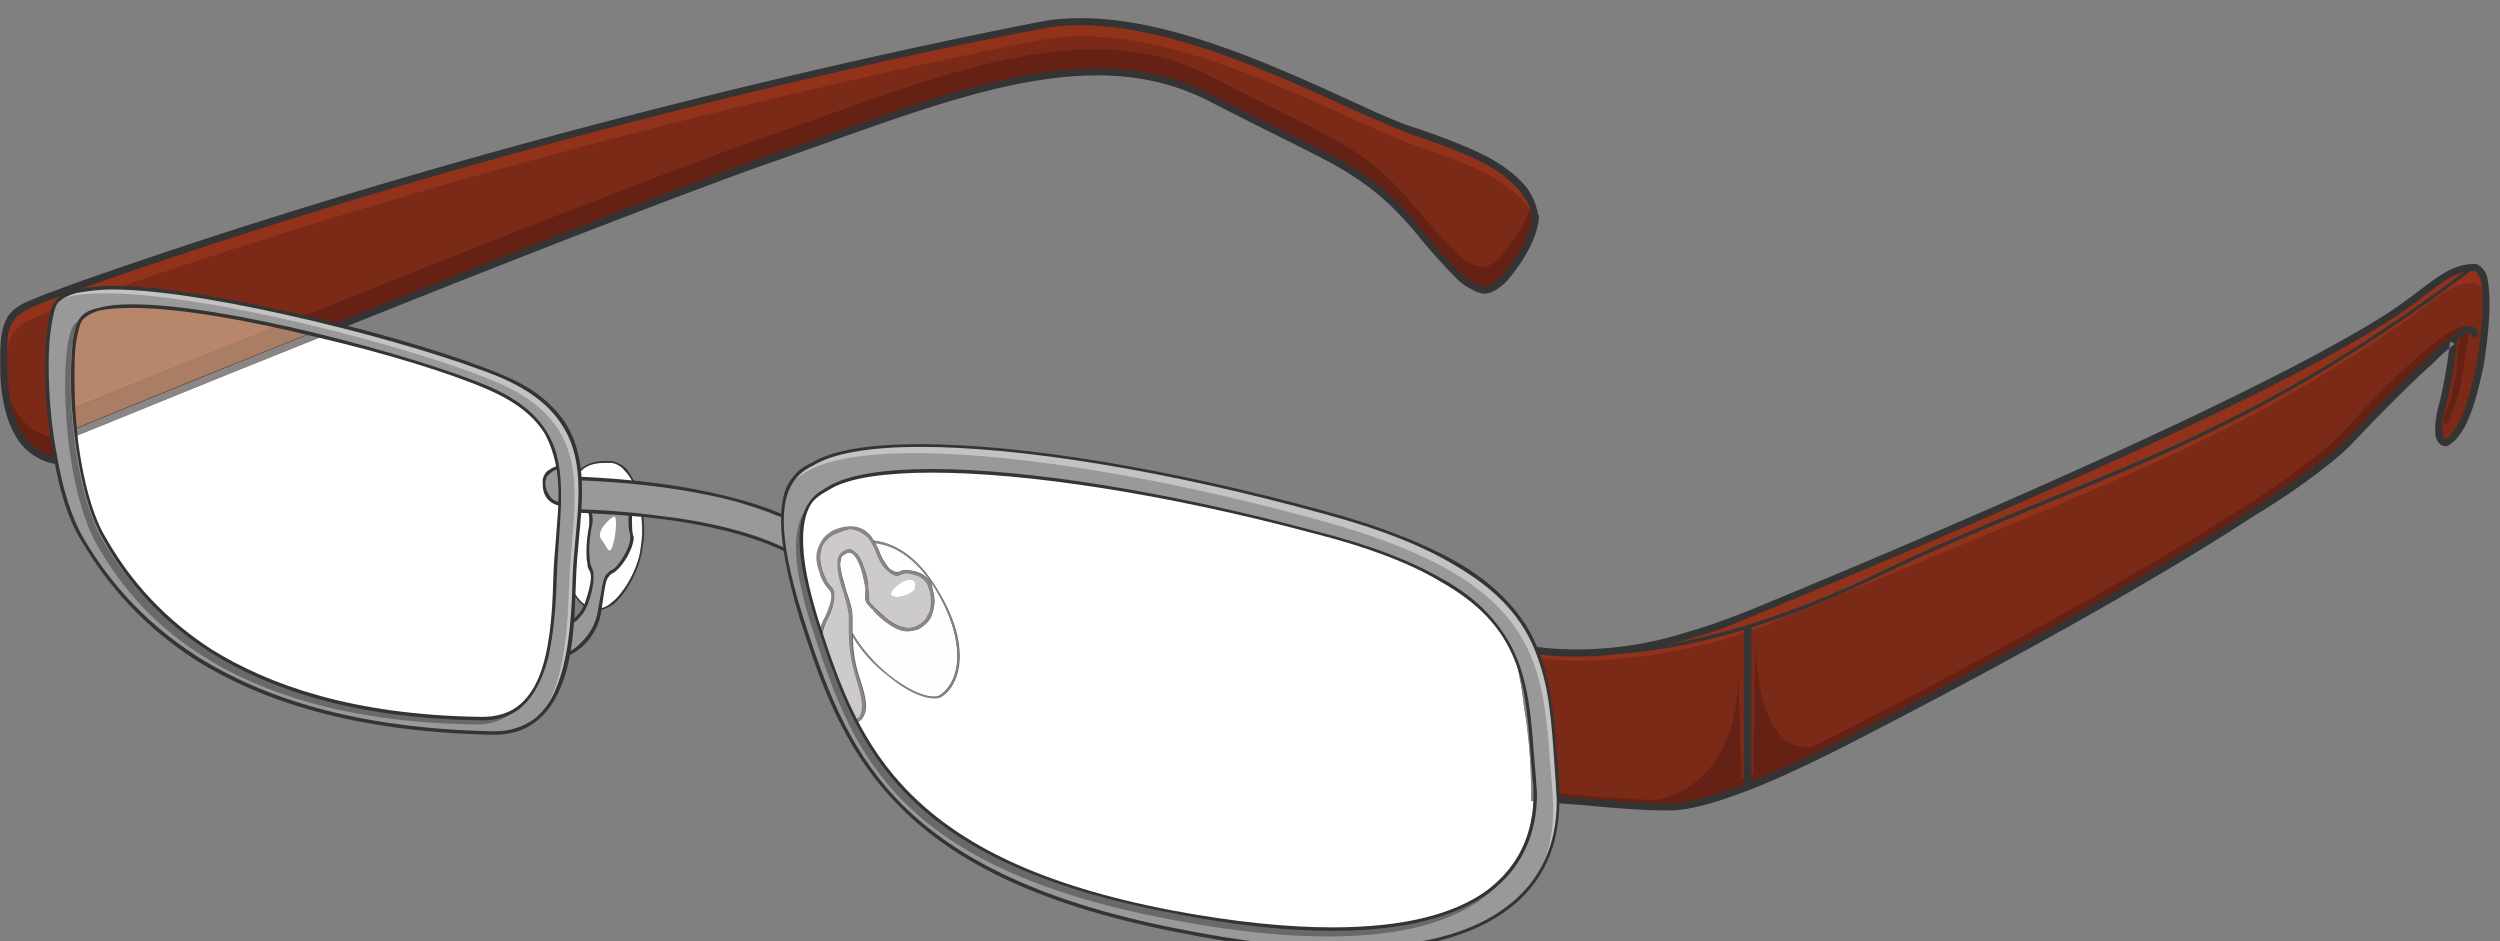 <svg xmlns="http://www.w3.org/2000/svg" version="1.0" viewBox="0 0 401.65 151.181"><rect x="0" y="0" width="401.65" height="151.181" fill="#808080" stroke="none"/><defs><clipPath clipPathUnits="userSpaceOnUse" id="a"><path d="M-.56 2.319h401.197v151.268H-.56z"/></clipPath></defs><path clip-path="url(#a)" d="M246.81 34.34c-1.119-5.517-6.616-9.195-18.868-13.293-12.253-3.957-40.136-21.087-60.543-17.11C146.97 7.756 80.79 21.748 12.073 46.073 1.239 49.89.52 49.75.82 59.664c.28 9.894 4.217 14.411 10.413 14.411l-1.12-3.957s86.169-35.08 113.772-44.693c27.603-9.615 50.969-20.088 71.257-9.615 20.267 10.474 24.785 11.174 33.22 21.507 8.594 10.174 10.573 11.314 14.65 5.797 4.078-5.377 3.798-8.775 3.798-8.775z" fill="#7b2a17" fill-rule="evenodd"/><path clip-path="url(#a)" d="M246.55 34.52c-.979-5.378-6.615-9.055-18.868-13.153C215.569 17.27 187.686.28 167.259 4.117 146.85 8.076 80.65 21.928 11.913 46.253 1.079 50.07.36 49.93.66 59.844c0 1.979.28 3.817.56 5.356 0-.979-.14-1.978-.14-3.098-.28-9.914.42-9.754 11.253-13.591C81.07 24.185 147.13 10.334 167.538 6.376c20.568-3.818 48.311 13.152 60.564 17.25 11.133 3.677 16.77 7.075 18.449 11.733.14-.56 0-.84 0-.84z" fill="#93321a" fill-rule="evenodd"/><path clip-path="url(#a)" d="M.52 60.243c.44 9.615 4.377 13.992 10.433 13.992l-1.119-3.818C5.037 70.137 1.659 66.88.52 60.243M246.51 34.5c0-.58-.28-1.28-.56-1.859-.279 1.56-1.258 3.978-3.517 6.936-4.077 5.517-6.056 4.397-14.651-5.796-8.455-10.334-12.972-11.034-33.26-21.507-20.288-10.474-43.673 0-71.277 9.634C95.622 31.52 9.415 66.6 9.415 66.6l1.119 3.398c7.755-3.119 86.927-35.22 113.131-44.414 27.603-9.634 51.01-20.107 71.297-9.634 20.288 10.474 24.645 11.333 33.24 21.507 8.455 10.334 10.433 11.313 14.65 5.937 4.078-5.517 3.659-8.895 3.659-8.895z" fill="#652214" fill-rule="evenodd"/><path d="M246.55 34.44h.56c-.28-1.56-.84-2.82-1.679-4.098-1.419-1.84-3.518-3.538-6.336-5.077-2.958-1.56-6.616-2.979-11.133-4.538-2.818-.84-6.336-2.398-10.274-4.237-6.216-2.818-13.532-6.216-21.147-8.895-7.596-2.698-15.49-4.677-22.946-4.677-2.259 0-4.378.16-6.476.58C146.69 7.455 80.47 21.308 11.733 45.612c-2.519.98-4.357 1.56-5.917 2.259-1.119.42-2.098.84-2.958 1.42-1.12.699-1.819 1.698-2.238 2.957-.42 1.28-.58 2.839-.58 4.817v2.679c.16 5.097 1.28 8.754 3.118 11.313.98 1.26 2.099 2.119 3.518 2.818 1.26.56 2.818.84 4.357.84h.7l-1.26-4.657-.559.14.28.56s.28-.14.98-.42c4.656-1.98 26.483-10.734 50.289-20.208 23.665-9.475 49.59-19.509 62.402-24.026 19.588-6.776 36.898-13.991 52.408-13.991 6.476 0 12.533 1.279 18.449 4.377 10.134 5.237 16.33 8.055 20.987 10.753 4.637 2.819 7.895 5.497 12.113 10.594 2.538 3.118 4.657 5.377 6.196 6.916.84.86 1.7 1.419 2.399 1.699.7.44 1.399.72 2.118.72.84 0 1.68-.44 2.379-1 .86-.56 1.56-1.42 2.399-2.538 3.517-4.658 3.937-7.916 3.937-8.915 0-.14-.14-.28-.14-.28h-.56l-.56.14h.14-.14.14-.14s.14 0 .14.14c0 .72-.279 3.678-3.797 8.215a9.538 9.538 0 0 1-2.119 2.399c-.56.42-1.119.7-1.679.7-.44 0-.999-.14-1.559-.56-.979-.42-2.118-1.42-3.378-2.699-1.419-1.4-2.958-3.238-4.937-5.637-4.217-5.236-7.595-8.055-12.392-10.893-4.637-2.678-10.853-5.517-20.987-10.733-6.057-3.258-12.393-4.518-19.009-4.518-15.93 0-33.26 7.336-52.688 13.992-13.812 4.797-42.254 15.97-67.34 26.004-24.924 9.894-46.47 18.649-46.47 18.649l-.56.28 1.259 4.377.56-.14v-.56c-1.4 0-2.819-.28-3.938-.86-1.7-.699-3.098-2.118-4.238-4.376-.98-2.12-1.539-4.937-1.679-8.615v-2.679c0-1.699 0-3.118.28-4.097.28-.72.56-1.28.98-1.839.72-.72 1.698-1.42 3.238-1.979 1.559-.72 3.677-1.419 6.336-2.418C80.77 22.426 146.97 8.435 167.399 4.617c1.958-.42 4.077-.56 6.196-.56 9.574 0 20.427 3.538 30.002 7.496 4.917 1.979 9.434 4.098 13.511 5.936 4.098 1.84 7.616 3.378 10.434 4.378 6.056 1.979 10.554 3.957 13.512 5.936 1.419 1.14 2.538 2.119 3.398 3.258.84 1.12 1.399 2.259 1.679 3.518l.42-.14-.56.14.56-.14z" fill="#343434" fill-rule="evenodd"/><path d="M51.749 54.087c-18.43 7.356-34.2 13.832-39.556 15.95.72 6.217 2.118 12.433 4.517 16.51 5.756 9.735 19.708 28.084 60.523 28.783h.28c9.274 0 11.393-9.734 11.673-22.286.28-12.833 4.637-24.126-10.833-30.622-5.777-2.538-16.05-5.636-26.604-8.335z" fill="#fff" fill-rule="evenodd"/><path d="M21.217 49.21c-4.207 0-7.156.57-8.275 2.129-1.12 1.689-1.549 7.625-1.12 14.261 4.908-1.969 17.39-7.055 32.671-13.132-8.835-1.979-17.25-3.258-23.276-3.258z" fill="#b7866b" fill-rule="evenodd"/><path d="M44.503 52.408c-15.33 6.107-27.863 11.223-32.79 13.212 0 1.13.15 2.129.29 3.258a3570.742 3570.742 0 0 1 37.847-15.33c-1.83-.42-3.518-.85-5.347-1.14z" fill="#aa7d65" fill-rule="evenodd"/><path d="M49.87 53.608a3799.504 3799.504 0 0 0-37.837 15.34c0 .42 0 .71.15 1.13 5.336-2.13 21.087-8.655 39.506-16.04-.56-.14-1.26-.28-1.82-.43z" fill="#8b8685" fill-rule="evenodd"/><path d="M97.081 74.235c-3.358 0-4.197 1.859-4.197 1.859s-5.057 11.753-.7 19.268c1.26 1.84 2.379 2.539 3.638 2.539 3.498 0 6.716-6.217 7.136-9.914.7-4.957-.56-13.312-4.758-13.752h-1.119z" fill="#fefefe" fill-rule="evenodd"/><path d="m92.844 76.074.16.14c.14-.28.979-1.84 4.117-1.84h1.14c.839.14 1.559.56 2.118 1.28 1.999 1.979 2.838 6.236 2.838 9.794 0 .84-.14 1.84-.28 2.539-.14 1.859-1.139 4.257-2.418 6.256-.7.98-1.42 1.979-2.259 2.558-.72.7-1.579.98-2.418.98-1.14 0-2.419-.7-3.558-2.559-1.28-2.258-1.839-4.817-1.839-7.375 0-2.978.7-5.957 1.28-8.095.28-1.12.56-1.98.839-2.539.14-.44.28-.58.28-.86l.16-.14-.16-.14.16.14-.16-.14h-.14s-2.559 5.677-2.559 11.774c0 2.558.58 5.257 2 7.535 1.138 1.979 2.418 2.679 3.697 2.679.98 0 1.839-.42 2.698-.98 2.419-1.999 4.398-6.256 4.677-9.094.14-.7.28-1.7.28-2.539 0-2.418-.42-5.117-1.259-7.255-.44-1.12-1-2.12-1.579-2.839a4.64 4.64 0 0 0-2.399-1.279h-1.139c-3.418 0-4.417 1.999-4.417 1.999h.14zm44.593 11.233v.14c.14-.14.98-.28 1.959-.28 2.518 0 7.015 1.12 11.073 7.775 2.518 4.258 3.358 7.796 3.358 10.474 0 3.558-1.54 5.537-2.938 6.376-.28.14-.56.14-.84.14-1.679 0-4.477-1.26-7.296-3.538-2.798-2.398-5.596-5.656-7.275-9.474-1.12-2.558-1.56-4.397-1.56-5.956 0-2.259.86-3.678 1.84-4.538.42-.42.84-.56 1.119-.84.14 0 .28-.139.42-.139h.14v-.28c-.14 0-.98.28-1.96 1.12-.839.859-1.838 2.278-1.838 4.677 0 1.559.44 3.538 1.56 6.096 1.678 3.818 4.476 7.216 7.415 9.474 2.818 2.419 5.616 3.678 7.435 3.678.28 0 .7 0 .98-.14 1.539-.84 3.078-3.098 3.078-6.656 0-2.678-.84-6.216-3.498-10.613-3.918-6.796-8.555-7.936-11.213-7.936-1.26 0-1.96.3-2.1.3l.14.14v-.14.14z" fill="#343434" fill-rule="evenodd"/><path d="M90.845 74.715s-3.078.44-3.358 2.138c-.3 1.7.42 3.958 3.078 4.118 2.818.14 4.937.14 4.377 3.258-.72 3.258-.58 6.236 0 7.355.7 1-.58 7.656-3.657 8.515l-.72 5.237s4.937-1.839 5.777-7.355c.84-5.537.84-5.537 2.118-6.237 1.26-.86 3.358-4.257 2.939-5.956-.42-1.699 0-4.117 0-4.117s-10.114-2.26-10.394-3.538c-.16-1.14-.16-3.418-.16-3.418z" fill="#999" fill-rule="evenodd"/><path d="M90.845 74.855v-.3s-.84.16-1.679.44c-.42.14-.84.42-1.26.7-.28.279-.559.719-.719 1.278v.7c0 .86.16 1.719.72 2.418.56.7 1.399 1.14 2.658 1.28 1.28 0 2.259 0 2.958.28.42.14.7.28.84.56.3.299.3.719.3 1.138v1c-.3 1.559-.44 2.978-.44 4.237 0 .72 0 1.28.14 1.86 0 .559.14.979.44 1.418 0 0 .14.42.14.84 0 1-.44 2.698-1 4.257-.28.7-.7 1.42-1.12 1.84-.559.559-.979.999-1.678 1.138h-.14l-.72 5.797.42-.14s1.28-.42 2.678-1.559c1.28-1.12 2.819-2.978 3.238-5.936.42-2.699.56-4.118.84-4.838.14-.42.28-.56.42-.7.14-.279.44-.419.72-.559.699-.44 1.398-1.279 2.098-2.418.56-1 1.12-2.259 1.12-3.258 0-.14-.14-.28-.14-.42-.14-.72-.14-1.56-.14-2.279V81.79l.14-.28h-.28s-.56-.14-1.54-.42c-1.399-.299-3.657-.859-5.356-1.418-.98-.28-1.68-.58-2.379-.86-.28-.14-.42-.28-.56-.42-.14 0-.14 0-.28-.14-.14-.999-.14-2.698-.14-3.257v-.44h-.3v.3h-.279v.14c0 .56 0 2.258.14 3.397.14.14.14.28.3.28.28.28.56.42.84.56 1.398.58 3.657 1.28 5.756 1.859 1.979.56 3.658.84 3.658.84l.14-.14-.28-.14s-.14.999-.14 1.978c0 .86 0 1.56.28 2.279v.42c0 .86-.42 1.978-1.12 3.118-.56 1-1.259 1.839-1.819 2.119-.3.14-.58.3-.72.58-.279.14-.419.419-.419.559-.42.86-.56 2.278-1.12 5.397-.419 2.678-1.838 4.377-3.097 5.516-.56.56-1.26 1-1.68 1.14-.28.14-.44.28-.579.28l-.14.14v.28h.28l.72-5.238h-.28v.14c.7-.14 1.399-.56 1.819-1.14.84-.839 1.399-2.118 1.699-3.257.42-1.28.56-2.399.56-3.258 0-.42 0-.84-.14-1.14-.14-.28-.28-.7-.42-1.119 0-.58-.14-1.14-.14-1.859 0-1.259.14-2.678.42-4.097.14-.42.14-.72.14-1.14 0-.56-.14-.999-.42-1.419-.3-.56-1-.84-1.7-.98-.699-.159-1.538-.159-2.538-.159-1.12-.14-1.819-.42-2.239-1.12-.42-.579-.7-1.279-.7-1.998 0-.28 0-.42.14-.7 0-.28.14-.56.56-.86.42-.419.98-.699 1.54-.839.28 0 .56-.14.7-.14h.279v-.28h-.28.28z" fill="#343434" fill-rule="evenodd"/><path clip-path="url(#a)" d="M244.052 103.857s3.238 15.43 2.678 24.025c0 0 16.35 1.84 22.107 1.56 5.637-.28 14.391-3.678 24.945-8.915 10.434-5.197 72.636-37.737 84.189-50.21 11.713-12.432 16.35-15.83 16.35-15.83s-.44 5.956-1.959 11.193c-1.439 5.237.84 7.915 3.798 1.4 2.958-6.357 5.317-24.346 1.4-24.346-3.959 0-6.917 3.278-10.155 5.517-3.238 2.278-17.03 13.472-105.456 49.93-5.077 1.998-21.267 9.194-37.897 5.676z" fill="#7b2a17" fill-rule="evenodd"/><path d="M396.6 52.848s-1.12-4.277-20.148 16.51c-11.393 12.592-73.835 44.973-84.23 50.09-10.593 5.236-19.307 8.754-25.104 9.034-4.637.16-16.47-1-20.587-1.399v1.12s16.35 1.678 21.986 1.558c5.797-.28 14.511-3.837 24.945-9.034 10.594-5.237 72.876-37.617 84.429-50.09 7.755-8.315 12.392-12.592 14.631-14.551.28-1.559 4.078-3.238 4.078-3.238z" fill="#652214" fill-rule="evenodd"/><path d="M397.599 42.734c-3.958 0-6.916 3.278-10.154 5.517-3.238 2.278-17.03 13.472-105.496 49.97-5.077 1.958-21.267 9.194-37.897 5.636 0 0 .16-.4.44 1.44 16.35 3.077 35.218-3.119 40.136-5.238 61.282-25.184 75.194-30.021 102.657-49.09 3.238-2.279 6.197-5.517 10.154-5.517 1.68 0 2.119 3.119 1.959 7.196.56-5.357.16-9.914-1.799-9.914z" fill="#93321a" fill-rule="evenodd"/><path d="m243.972 104.057-.56.16s0 .12.12.56c.16 1.279.84 4.677 1.4 8.754.72 4.118 1.119 8.755 1.119 12.593v2.558h.44c.16 0 3.677.4 8.035.68 4.357.44 9.554.84 12.792.84h1.28c2.957-.12 6.635-1.12 10.833-2.68 4.357-1.558 9.154-3.797 14.39-6.355 5.318-2.679 23.507-11.993 41.816-22.347 9.154-5.197 18.308-10.593 25.904-15.55 3.918-2.399 7.315-4.638 10.114-6.756 2.838-2.12 5.077-3.958 6.636-5.677 5.756-6.076 9.874-10.034 12.552-12.432 1.24-1.28 2.239-2.12 2.798-2.559.28-.28.56-.4.72-.56 0-.12.12-.12.12-.12l-.28-.56h-.56v.28c-.16 1.12-.72 6.197-1.958 10.714-.28 1.28-.44 2.279-.44 3.278 0 .68 0 1.28.28 1.84.16.279.28.399.56.679.16.16.44.28.719.28.4 0 .68-.12.96-.4.44-.28.879-.72 1.279-1.28a10 10 0 0 0 1.399-2.398c1-2.119 1.839-5.357 2.558-8.755.56-3.398.96-7.075.96-9.914 0-1.839-.12-3.398-.4-4.517-.16-.56-.44-1-.84-1.4a2.27 2.27 0 0 0-.56-.439c-.16-.16-.439-.16-.719-.16-2.119 0-3.957.88-5.636 2-1.68 1.118-3.238 2.398-4.798 3.517-.839.6-2.238 1.719-5.476 3.678-9.275 5.676-33.66 18.828-99.98 46.252-2.118.84-5.916 2.398-10.833 3.797-4.917 1.56-10.993 2.679-17.47 2.679-2.958 0-6.036-.28-9.274-.84l-.88-.12.32.84.56-.16-.16.56c3.238.6 6.356.88 9.435.88 6.635 0 12.672-1.28 17.749-2.72 5.077-1.398 8.874-3.077 10.993-3.957 44.213-18.229 69.838-30.102 84.749-37.737 7.475-3.798 12.272-6.636 15.51-8.595 3.078-1.839 4.638-2.998 5.317-3.558 1.72-1.119 3.278-2.558 4.797-3.518 1.56-1.159 3.238-1.838 5.077-1.838h.28c.16.12.28.28.44.56.28.28.4.999.56 1.838.12.84.12 1.839.12 2.958 0 2.839-.4 6.356-.96 9.754-.72 3.238-1.56 6.357-2.399 8.355-.72 1.28-1.279 2.239-1.719 2.799-.28.32-.4.44-.56.6-.12 0-.28.12-.4.12v-.12c-.159 0-.279-.16-.279-.44-.16-.28-.16-.72-.16-1.12 0-.84.16-1.839.44-2.998 1.4-5.197 1.959-11.153 1.959-11.153l.16-1.28-1 .72c-.16 0-4.797 3.518-16.47 15.99-1.399 1.52-3.678 3.358-6.476 5.357-9.874 7.356-26.904 17.39-42.814 26.144-15.75 8.755-30.262 16.27-34.779 18.51-5.357 2.558-10.154 4.676-14.231 6.235-4.198 1.56-7.875 2.559-10.554 2.679h-1.279c-3.238 0-8.435-.4-12.672-.84-2.239-.16-4.198-.28-5.637-.44-.68-.12-1.24-.12-1.679-.12-.4-.16-.68-.16-.68-.16v.56h.56v-1.958c0-4.518-.72-10.034-1.439-14.432-.68-4.517-1.24-7.755-1.24-7.755l-.559.12-.16.56.16-.56z" fill="#343434" fill-rule="evenodd"/><path d="M250.928 104.776s1.839.4 5.357.4c7.595 0 23.106-1.679 45.492-12.552 16.47-7.915 30.542-12.872 45.493-19.508 15.03-6.796 30.82-15.271 50.369-30.102l-.28-.44c-19.548 14.871-35.338 23.346-50.25 29.982-14.91 6.636-29.142 11.593-45.612 19.628-22.386 10.754-37.737 12.433-45.212 12.433-1.68 0-3.078-.12-3.918-.12-.44-.16-.84-.16-1-.16h-.28l-.16.44zM394.64 54.927c.16-.12.44-.4.84-.84.28-.12.44-.28.72-.4.12-.16.4-.16.56-.16h.12c.16 0 .16.16.28.44.16.28.439.28.719.12.28-.12.4-.4.28-.68-.16-.28-.28-.559-.56-.719-.28-.28-.56-.28-.84-.28-.44 0-.839.16-1.119.28-.56.28-1 .72-1.279 1-.44.28-.56.56-.56.56-.16.279-.16.559 0 .679.28.28.72.28.84 0z" fill="#343434" fill-rule="evenodd"/><path d="M280.19 100.859v25.345h1.2v-25.345h-1.2z" fill="#343434" fill-rule="evenodd"/><path d="M126.823 83.23s-10.394-5.657-34.699-6.516l-.3 5.236s24.046.16 35.979 7.076l-.98-5.796z" fill="#999" fill-rule="evenodd"/><path d="m126.863 83.37.14-.14s-10.554-5.817-34.919-6.676h-.28l-.3 5.816h1.421c2.398.16 8.455.3 15.35 1.28 6.756.999 14.232 2.838 19.429 5.816l.42.28-.98-6.516h-.14l-.14.14-.28.14.98 5.816.28-.14.14-.14c-6.057-3.538-15.071-5.397-22.527-6.236-7.595-1-13.652-1-13.652-1v.28h.28l.28-5.237h-.28v.28c12.113.42 20.828 1.98 26.464 3.538 2.818.86 4.937 1.56 6.196 2.139.72.28 1.28.42 1.56.56.14.14.28.14.42.28l.14-.28-.28.14.28-.14z" fill="#343434" fill-rule="evenodd"/><path d="M80.571 60.443c-16.93-7.215-66.44-19.388-71.516-11.872-2.699 3.817-1.98 27.443 4.077 38.056 6.216 10.474 21.447 30.422 66.16 31.122 10.434.14 12.692-10.314 12.972-24.186.44-13.871 5.077-26.044-11.693-33.12zm8.735 32.56c-.28 12.733-2.399 22.487-11.993 22.347-40.895-.7-54.867-19.108-60.643-28.862-5.657-9.774-6.216-31.701-3.818-35.24 4.657-6.935 50.07 4.398 65.6 11.034 15.511 6.516 11.134 17.83 10.854 30.722z" fill="#999" fill-rule="evenodd"/><path d="M80.551 60.443c-16.93-7.215-66.48-19.388-71.556-11.872h-.16c8.335-5.517 54.647 5.936 70.737 12.732 16.93 7.076 12.272 19.228 11.853 33.1-.28 9.054-1.28 16.69-4.937 20.927 4.377-3.957 5.636-12.013 5.776-21.787.42-13.851 5.077-26.024-11.713-33.1z" fill="#c5c3c2" fill-rule="evenodd"/><path d="M16.43 86.687c-5.477-9.614-6.176-31.24-3.798-35.078-.42.16-.7.44-.84.72-2.398 3.677-1.818 25.464 3.799 35.218 5.616 9.894 19.548 28.143 60.483 28.842 3.218.14 5.616-.979 7.435-3.098-1.679 1.56-3.797 2.259-6.596 2.259-40.795-.7-54.706-19.088-60.483-28.863z" fill="#686968" fill-rule="evenodd"/><path d="M98.6 83.01c-1.02.56-2.778 2.438-2.039 3.578.88.999 1.32 2.998 1.9.999.579-1.999.719-4.877.14-4.577z" fill="#fff" fill-rule="evenodd"/><path d="M131.74 103.637s-.14-2.258.98-4.537c1.259-2.259 1.399-4.118.42-4.817-.84-.86-3.658-6.956.979-8.935 4.637-1.999 6.056 1.42 7.175 3.818.98 2.558 2.519 3.418 3.498 2.838.86-.56 3.938.16 4.637 2.139.56 1.979.84 5.397-2.098 6.676-2.958 1.26-5.757-1.859-7.016-3.138-1.28-1.28-1-1.12-1.14-3.258 0-2.119-1.259-7.096-3.637-5.677-2.399 1.56 1.399 8.095 1.12 10.494-.14 2.558 0 5.816.839 8.375.7 2.558 2.518 7.515-.14 8.235-2.679.84-5.617-12.213-5.617-12.213z" fill="#999" fill-rule="evenodd"/><path d="M131.74 103.637h.28v-.16c0-.56 0-2.398.98-4.237.699-1.4.979-2.539.979-3.518 0-.72-.14-1.28-.7-1.699 0 0-.14-.28-.42-.56-.42-.86-1.119-2.398-1.119-3.957 0-.72.14-1.56.56-2.259.42-.58.98-1.14 1.959-1.559.979-.42 1.819-.7 2.378-.7 1.28.14 2.119.7 2.818 1.4.7.86 1.12 1.978 1.54 2.978.42.98.979 1.839 1.539 2.258.56.56 1.119.84 1.559.84.28 0 .56-.14.84-.28.14 0 .419-.14.699-.14.56 0 1.399.28 2.098.56.7.44 1.26 1 1.4 1.699.28.56.42 1.419.42 2.258 0 .86-.14 1.7-.56 2.26-.28.719-.84 1.278-1.82 1.698-.419.28-.839.28-1.398.28-.98 0-2.12-.56-3.098-1.26-.84-.719-1.68-1.558-2.24-1.978-.279-.44-.559-.58-.699-.72-.14-.28-.14-.42-.14-.7-.14-.419 0-.839-.14-1.698 0-.98-.28-2.399-.839-3.678-.14-.7-.56-1.26-.84-1.679-.44-.44-.859-.86-1.419-.86-.28 0-.7.14-.98.42-.279.14-.559.44-.699.86-.14.28-.14.7-.14 1.12 0 1.278.42 2.977.98 4.536.42 1.54.84 2.959.84 3.938v2.119c0 2.118.28 4.537.839 6.516.42 1.539 1.28 3.937 1.28 5.636 0 .56-.14 1.14-.28 1.42-.14.42-.42.699-1 .839h-.14c-.14 0-.42-.14-.7-.42-.56-.56-1.119-1.559-1.679-2.818-.7-1.7-1.399-3.958-1.958-5.657-.28-.98-.42-1.699-.56-2.258-.14-.56-.14-.84-.14-.84h-.28.28-.28l-.28.14s.7 2.958 1.68 6.076c.559 1.54 1.119 3.099 1.818 4.238.28.56.56 1.12.98 1.399.28.42.7.56 1.119.56h.28c.58-.14 1-.56 1.279-.98.28-.42.42-.98.42-1.699 0-1.839-.98-4.237-1.42-5.796-.56-1.979-.699-4.238-.699-6.356v-2.12c0-1.118-.42-2.538-.98-4.097-.42-1.539-.979-3.238-.979-4.377 0-.42.14-.7.14-.98.14-.28.28-.42.56-.559.28-.14.42-.3.7-.3.28 0 .699.16.979.58.44.56.86 1.539 1.14 2.538.279.98.419 1.98.559 2.539 0 1.14-.14 1.559 0 1.979.14.28.14.42.42.7.14.159.28.439.7.719.419.56 1.258 1.399 2.238 2.118.98.7 2.118 1.4 3.378 1.4.56 0 1.119-.14 1.679-.28.979-.56 1.679-1.12 2.098-1.98.28-.699.56-1.678.56-2.538 0-.839-.28-1.698-.42-2.538-.28-.84-.98-1.42-1.679-1.839a5.33 5.33 0 0 0-2.378-.56c-.42 0-.7 0-.98.14-.14.14-.28.14-.56.14-.3 0-.719-.14-1.279-.56-.42-.579-.979-1.279-1.399-2.258-.42-.86-.84-1.979-1.539-2.978-.7-.84-1.679-1.56-3.238-1.56-.7 0-1.539.16-2.658.58-.98.56-1.68 1.12-2.099 1.98-.42.699-.72 1.538-.72 2.398 0 1.12.44 2.258.72 3.098.14.44.42.86.56 1.14.28.419.42.559.56.699.28.28.56.72.56 1.279 0 .84-.42 1.979-.98 3.238-1.12 1.979-1.12 3.958-1.12 4.517v.3l.28-.14z" fill="#343434" fill-rule="evenodd"/><path d="M145.892 93.164c-1.44.3-3.618 2.478-2.319 2.618 1.16.28 2.598-.44 3.178-.88.44-.44.72-2.038-.86-1.738zM18.689 89.746l17.33-15.001-.33-.51-17.34 15.01.34.5zm24.645-2.159 30.341-26.684-.32-.34-30.54 26.524.519.5z" fill="#fff" fill-rule="evenodd"/><path d="m9.075 48.63-.28-.14c-.56.7-.84 2.12-1.12 3.818-.28 1.84-.44 4.098-.44 6.496 0 4.538.44 9.754 1.42 14.711.84 5.097 2.258 9.894 4.377 13.292 3.098 5.237 8.455 12.873 18.609 19.369 10.274 6.376 25.225 11.453 47.631 11.872h.14c2.678 0 4.797-.7 6.496-1.978 2.538-1.84 4.217-4.937 5.217-8.755.98-3.818 1.259-8.635 1.399-13.712.14-5.237.98-10.054.98-14.71 0-3.819-.56-7.356-2.38-10.474-1.978-3.239-5.216-6.077-10.433-8.195-6.636-2.819-18.189-6.357-30.162-9.195-11.992-2.818-24.245-5.097-32.44-5.097-2.379 0-4.357.3-5.916.58-1.54.42-2.679.98-3.378 1.979l.28.14.14.14c.56-.7 1.558-1.28 3.098-1.7 1.559-.28 3.397-.56 5.776-.56 8.035 0 20.448 2.26 32.28 5.078 11.993 2.838 23.546 6.376 30.042 9.054 5.217 2.259 8.315 4.957 10.134 8.055 1.839 2.979 2.399 6.516 2.399 10.194 0 4.517-.84 9.474-.98 14.711-.14 6.776-.84 12.852-2.678 17.11-.84 2.119-2.119 3.818-3.658 4.937-1.699 1.14-3.678 1.839-6.216 1.839h-.14c-22.267-.42-37.217-5.517-47.351-11.873C21.907 99.26 16.55 91.764 13.45 86.528c-1.978-3.398-3.377-8.056-4.237-13.013-.979-4.957-1.399-10.313-1.399-14.71 0-2.4.14-4.658.42-6.357.28-1.699.56-3.118.98-3.678l-.14-.14z" fill="#343434" fill-rule="evenodd"/><path d="m12.952 51.309-.14-.14c-.56.7-.84 1.979-1.12 3.678-.139 1.559-.299 3.678-.299 5.956 0 4.098.44 9.055 1.28 13.732.839 4.677 2.098 9.054 3.937 12.172 2.818 4.957 7.735 12.033 17.01 17.99 9.434 5.936 23.066 10.753 43.593 11.033h.28c2.259 0 4.217-.56 5.777-1.7 2.378-1.838 3.797-4.656 4.777-8.194.84-3.698 1.259-8.075 1.399-12.752.14-4.817.7-9.355.7-13.592 0-3.538-.42-6.936-2.1-9.774-1.678-2.978-4.637-5.517-9.554-7.656-6.056-2.538-16.61-5.796-27.563-8.494-10.973-2.679-22.226-4.678-29.682-4.678-2.119 0-3.937.16-5.337.58-1.559.28-2.538.84-3.098 1.699l.14.14.28.14c.42-.56 1.4-1.14 2.678-1.56 1.4-.28 3.218-.419 5.337-.419 7.456 0 18.709 1.979 29.522 4.677 10.974 2.539 21.527 5.797 27.424 8.355 4.937 2.119 7.735 4.517 9.434 7.356 1.539 2.978 2.099 6.096 2.099 9.634 0 4.097-.7 8.775-.84 13.592-.14 6.236-.7 11.892-2.378 15.85-.86 1.999-1.98 3.558-3.518 4.677-1.42 1-3.238 1.56-5.497 1.56h-.28c-20.387-.28-34.02-5.098-43.314-10.894-9.134-5.957-14.051-12.892-16.87-17.85-1.838-2.978-3.097-7.355-3.937-12.032-.84-4.537-1.12-9.494-1.12-13.592 0-2.278 0-4.257.28-5.956.28-1.56.56-2.839.98-3.398l-.28-.14z" fill="#343434" fill-rule="evenodd"/><path d="M149.85 75.754c-7.476 0-13.233.86-16.33 2.698-2.54 1.4-8.036 3.238-1.84 22.287.14.14.14.28.14.28.14-.56.42-1.26.86-1.959.56-1.28.979-2.399.979-3.258 0-.56-.28-.98-.56-1.26-.14-.14-.28-.28-.56-.719-.14-.28-.44-.7-.579-1.12-.28-.859-.7-1.978-.7-3.117 0-.84.28-1.68.7-2.399.44-.84 1.14-1.399 2.119-1.959 1.12-.44 1.979-.58 2.678-.58 1.54 0 2.539.72 3.238 1.56.14.28.28.56.56.7 2.678.28 6.616 1.978 10.134 7.915 2.678 4.377 3.518 7.895 3.518 10.573 0 3.538-1.54 5.797-3.099 6.636-.28.14-.7.14-.979.14-1.839 0-4.657-1.26-7.455-3.658-2.12-1.559-4.098-3.678-5.637-6.216 0 1.839.28 3.678.7 5.357.42 1.559 1.419 3.957 1.419 5.796 0 .7-.16 1.26-.44 1.7-.14.419-.56.699-.98.839 6.896 13.132 19.149 24.425 50.81 30.481 9.854 1.84 18.309 2.679 25.484 2.679 22.227 0 31.94-8.315 32.5-20.448h-.56v-2.558c0-3.798-.419-8.455-1.118-12.553-.28-2.678-.7-4.937-1.12-6.636-3.098-8.755-10.853-15.67-32.66-21.447-23.786-6.216-46.172-9.754-61.223-9.754z" fill="#fff" fill-rule="evenodd"/><path d="M140.615 87.187c.28.58.7 1.28.84 1.859.419 1 .979 1.699 1.398 2.259.56.44.98.58 1.26.58s.42 0 .56-.14c.3-.14.579-.14.999-.14.7 0 1.539.14 2.378.56.7.419 1.4.999 1.68 1.838.14.86.419 1.719.419 2.558 0 .86-.28 1.86-.56 2.559-.42.86-1.119 1.42-2.098 1.999-.56.14-1.12.28-1.68.28-1.279 0-2.398-.72-3.377-1.42-.98-.72-1.82-1.559-2.239-2.138-.42-.28-.56-.56-.7-.7-.28-.28-.28-.44-.42-.72-.14-.42 0-.839 0-1.978-.14-.58-.28-1.56-.559-2.559-.28-1-.7-1.998-1.12-2.558-.28-.42-.699-.56-.979-.56s-.42.14-.7.28c-.28.14-.439.28-.579.56 0 .28-.14.58-.14 1 0 1.138.58 2.837 1 4.396.56 1.56.979 2.979.979 4.118v2.559c1.54 2.698 3.638 4.976 5.737 6.675 2.818 2.279 5.616 3.538 7.155 3.538h.14c.28 0 .56 0 .84-.14 1.399-.84 2.938-2.838 2.938-6.376 0-2.698-.84-6.256-3.358-10.513-3.498-5.817-7.296-7.376-9.814-7.676z" fill="#fefefe" fill-rule="evenodd"/><path d="M140.515 86.867c0 .16 0 .3.14.44 2.518.28 6.316 1.839 9.814 7.635 2.518 4.258 3.358 7.796 3.358 10.474 0 3.558-1.54 5.537-2.938 6.376-.28.14-.56.14-.84.14h-.14c-1.539 0-4.357-1.26-7.156-3.538-2.098-1.699-4.197-3.957-5.756-6.656v.58c1.559 2.538 3.518 4.657 5.617 6.216 2.798 2.419 5.616 3.678 7.435 3.678.28 0 .7 0 .98-.14 1.539-.84 3.078-3.098 3.078-6.656 0-2.678-.84-6.216-3.498-10.613-3.498-5.937-7.436-7.636-10.094-7.936zm103.217 19.988c.42 1.72.84 3.978 1.12 6.676.7 4.098 1.119 8.775 1.119 12.613v2.538h.56c0-1.12 0-2.259-.14-3.398-.56-6.936-.7-13.032-2.659-18.429z" fill="#8b8685" fill-rule="evenodd"/><path d="M144.033 95.922c-.14 0-.3 0-.44-.14-1.26-.14.86-2.259 2.259-2.539h.42c.979 0 .699 1.42.42 1.7-.42.42-1.54.979-2.66.979m-7.315-10.894c-.56 0-1.399.3-2.378.72-.98.42-1.54.98-1.96 1.56-.439.699-.579 1.538-.579 2.258 0 1.559.72 3.098 1.14 3.957.28.28.42.56.42.56.559.42.699 1 .699 1.699 0 1-.28 2.119-.98 3.538-.56.98-.84 1.979-.98 2.678 1.54 4.677 3.219 9.195 5.458 13.572.28-.14.58-.28.72-.7.14-.28.279-.84.279-1.419 0-1.699-.86-4.097-1.28-5.656-.559-1.98-.839-4.378-.839-6.496v-2.12c0-.999-.42-2.398-.84-3.957-.559-1.559-.979-3.258-.979-4.537 0-.42 0-.84.14-1.12.14-.419.42-.719.7-.859.28-.28.7-.42.98-.42.559 0 .979.42 1.398.86.3.42.72.98.86 1.699.56 1.26.84 2.678.84 3.658.14.86 0 1.279.14 1.699 0 .28 0 .44.14.72.14.14.419.28.699.699.56.42 1.399 1.28 2.238 1.979.98.7 2.12 1.279 3.099 1.279.56 0 .979 0 1.399-.28.98-.44 1.539-1 1.819-1.699.42-.58.56-1.42.56-2.259 0-.86-.14-1.699-.42-2.278-.14-.7-.7-1.26-1.4-1.7-.7-.279-1.539-.559-2.098-.559-.28 0-.56.14-.7.14-.28.14-.56.28-.84.28-.44 0-.999-.28-1.558-.84-.56-.42-1.12-1.279-1.54-2.258-.42-1-.839-2.119-1.539-2.978-.7-.7-1.539-1.26-2.818-1.42z" fill="#cdcbca" fill-rule="evenodd"/><path d="M136.637 84.549c-.7 0-1.539.16-2.658.58-.98.56-1.68 1.139-2.099 1.978-.42.72-.72 1.56-.72 2.419 0 1.14.44 2.278.72 3.118.14.42.42.86.56 1.14.28.419.42.559.56.699.28.3.56.72.56 1.279 0 .86-.42 1.999-.98 3.278-.42.7-.7 1.42-.84 1.979.14.42.28.7.28 1 .14-.72.42-1.72.98-2.7.699-1.418.979-2.558.979-3.557 0-.7-.14-1.28-.7-1.699 0 0-.14-.28-.42-.56-.42-.86-1.119-2.418-1.119-3.977 0-.72.14-1.56.56-2.279.42-.56.98-1.12 1.959-1.559.979-.42 1.819-.7 2.378-.7 1.28.14 2.119.7 2.818 1.42.7.84 1.12 1.978 1.54 2.978.42 1 .979 1.839 1.539 2.258.56.58 1.119.86 1.559.86.28 0 .56-.14.84-.28.14 0 .419-.14.699-.14.56 0 1.399.28 2.098.56.7.42 1.26 1 1.4 1.699.28.58.42 1.419.42 2.278 0 .84-.14 1.7-.56 2.26-.28.719-.84 1.278-1.82 1.718-.419.28-.839.28-1.398.28-.98 0-2.12-.58-3.098-1.28-.84-.719-1.68-1.558-2.24-1.978-.279-.44-.559-.58-.699-.72-.14-.28-.14-.42-.14-.7-.14-.439 0-.859-.14-1.718 0-.98-.28-2.399-.839-3.678-.14-.72-.56-1.28-.84-1.699-.44-.44-.859-.86-1.419-.86-.28 0-.7.14-.98.42-.279.14-.559.44-.699.86-.14.28-.14.7-.14 1.14 0 1.278.42 2.977.98 4.536.42 1.56.84 2.978.84 3.978v2.119c0 2.138.28 4.537.839 6.536.42 1.559 1.28 3.957 1.28 5.676 0 .56-.14 1.12-.28 1.42-.14.42-.42.559-.72.699 0 .14.14.28.14.42.44-.14.86-.42.999-.84.28-.42.42-1 .42-1.699 0-1.859-.98-4.257-1.42-5.816-.42-1.72-.699-3.558-.699-5.397V99.18c0-1.14-.42-2.559-.98-4.118-.42-1.559-.979-3.258-.979-4.397 0-.44.14-.72.14-1 .14-.28.28-.42.56-.559.28-.14.42-.3.7-.3.28 0 .699.16.979.58.44.56.86 1.559 1.14 2.558.279.98.419 1.98.559 2.539 0 1.139-.14 1.559 0 1.999.14.28.14.42.42.7.14.139.28.439.7.719.419.56 1.258 1.419 2.238 2.118.98.72 2.118 1.42 3.378 1.42.56 0 1.119-.14 1.679-.28.979-.56 1.679-1.14 2.098-1.98.28-.719.56-1.718.56-2.558 0-.859-.28-1.699-.42-2.558-.28-.84-.98-1.42-1.679-1.839a5.375 5.375 0 0 0-2.378-.58c-.42 0-.7 0-.98.16-.14.14-.28.14-.56.14-.3 0-.719-.14-1.279-.58-.42-.559-.979-1.279-1.399-2.258-.14-.58-.56-1.28-.84-1.859-.14-.14-.14-.28-.14-.42-.279-.14-.419-.42-.559-.7-.7-.859-1.679-1.578-3.238-1.578z" fill="#8b8685" fill-rule="evenodd"/><path d="M146.311 93.184h-.44c-1.439.3-3.597 2.438-2.298 2.578.14.14.3.14.44.14 1.139 0 2.298-.56 2.738-1 .28-.28.56-1.718-.44-1.718zm43.274-12.953-38.437 45.473.34.5 38.597-45.633-.5-.34zm-25.305 59.484 17.65-20.187-.5-.52-17.49 20.388.34.32zm65.3-47.651-13.99 15.35.34.32 13.97-15.17-.32-.5z" fill="#fff" fill-rule="evenodd"/><path clip-path="url(#a)" d="M250.368 126.144c-1.699-19.808.14-33.38-37.497-43.854-37.757-10.334-72.296-13.732-82.43-7.775-2.539 1.559-8.475 3.678-1.839 24.605 6.616 21.087 14.092 41.155 60.323 50.35 46.073 9.194 63.122-3.518 61.443-23.326zm-61.862 20.367c-43.554-8.355-50.61-26.744-56.946-45.832-6.196-19.088-.7-20.927 1.84-22.346 9.433-5.517 42.134-2.26 77.652 7.075 35.499 9.474 33.82 21.767 35.359 39.876 1.559 17.97-14.372 29.562-57.905 21.227z" fill="#999" fill-rule="evenodd"/><path clip-path="url(#a)" d="M188.506 146.511c-43.574-8.335-50.63-26.724-56.966-45.812-3.538-11.033-3.258-16.41-1.839-19.108-1.978 2.278-3.258 7.355 1.12 20.367 6.216 19.109 13.272 37.358 56.845 45.693 32.16 6.216 49.37 1.559 55.427-8.635-6.756 9.334-23.686 13.312-54.587 7.495z" fill="#686968" fill-rule="evenodd"/><path d="M250.268 126.144c-1.679-19.808.14-33.38-37.457-43.854-37.737-10.334-72.236-13.732-82.37-7.775-1 .7-2.678 1.399-3.678 3.398 1-1.14 2.119-1.7 2.818-2.139 10.154-6.076 44.653-2.538 82.39 7.795 37.598 10.314 35.779 24.046 37.458 43.854.42 5.377-.42 10.174-2.958 14.131 3.098-4.237 4.217-9.474 3.797-15.41z" fill="#c5c3c2" fill-rule="evenodd"/><path d="m130.56 74.475-.139-.14c-.84.42-2.119 1-3.098 2.398-1.12 1.28-1.84 3.398-1.84 6.936s.86 8.495 2.96 15.57c3.377 10.455 6.895 20.788 15.47 29.703 8.455 8.894 21.946 16.25 45.012 20.787 10.414 2.119 19.409 3.098 27.004 3.098 12.253 0 20.828-2.538 26.444-6.776 5.637-4.237 8.155-10.333 8.155-17.269v-2.678c-.84-9.894-.84-18.25-5.337-25.605-2.258-3.538-5.616-6.936-10.833-10.034-5.197-2.978-12.093-5.796-21.507-8.355-25.185-6.916-48.95-10.753-65-10.753-7.876 0-13.912.86-17.43 2.978l.14.14.14.28c3.238-1.98 9.274-2.959 17.15-2.959 16.05 0 39.675 3.818 64.84 10.754 9.434 2.538 16.33 5.357 21.387 8.475 7.735 4.537 11.393 9.614 13.232 15.41 1.959 5.657 2.099 12.313 2.659 19.669 0 .999.14 1.838.14 2.678 0 6.796-2.52 12.732-8.016 16.85-5.476 4.237-14.051 6.636-26.164 6.636-7.595 0-16.45-.98-27.004-3.118-22.926-4.518-36.278-11.873-44.732-20.648-8.295-8.755-11.813-18.948-15.191-29.422-2.239-7.056-3.078-12.013-3.078-15.41 0-3.399.84-5.377 1.819-6.637.979-1.279 2.118-1.839 2.958-2.278l-.14-.28z" fill="#343434" fill-rule="evenodd"/><path d="m133.38 78.333-.14-.28c-.84.56-1.96 1-2.959 2.258-.98 1.28-1.839 3.118-1.839 6.376 0 3.119.86 7.656 2.978 14.172 3.098 9.474 6.476 18.968 14.532 27.043 8.035 8.056 20.727 14.712 42.594 18.83 9.874 1.978 18.329 2.817 25.524 2.817 11.573 0 19.748-2.258 25.105-6.076 5.217-3.818 7.755-9.354 7.755-15.87 0-.7-.14-1.54-.14-2.259-.84-9.054-.7-16.71-5.076-23.366-2.12-3.258-5.217-6.376-10.154-9.054-4.937-2.839-11.413-5.377-20.448-7.656-23.706-6.356-46.272-9.914-61.363-9.914-7.615 0-13.252.86-16.51 2.699l.14.28.16.14c2.958-1.7 8.735-2.539 16.21-2.539 15.091 0 37.518 3.398 61.363 9.774 8.895 2.259 15.37 4.797 20.168 7.635 7.335 4.118 10.713 8.635 12.552 14.012 1.7 5.257 1.84 11.193 2.399 17.989.14.72.14 1.56.14 2.259 0 6.376-2.399 11.613-7.476 15.45-5.217 3.818-13.392 5.937-24.825 5.937-7.195 0-15.65-.84-25.524-2.679-21.727-4.117-34.28-10.773-42.315-18.848-7.915-7.915-11.293-17.27-14.39-26.764-2.12-6.496-2.82-10.893-2.82-14.012 0-3.118.7-4.957 1.54-6.076 1-1.14 2.119-1.559 2.978-2.139l-.16-.14z" fill="#343434" fill-rule="evenodd"/><path d="M396.6 53.927c-.12-.72-.96 0-1.24.28-.4.88-.52 1.999-.52 2.838-.16 1.16-.16 2.279-.28 3.438-.279 1.28-.679 2.399-.839 3.678-.28 1.12-1.119 2.279-1.119 3.398.16.56.28.84.72.28.4-.56.56-1.4.8-2.119.279-.72.719-1.559.839-2.398.56-2 .84-4.118 1.119-6.277.12-.999.4-1.838.52-2.838zm-114.89 70.757.28-22.466s-.44 22.047 11.552 17.11l-11.833 5.356zm-2.5-18.628.56 19.468s-7.055 3.798-14.53 3.098c0 0 14.95-.84 13.97-22.566z" fill="#652214" fill-rule="evenodd"/></svg>
